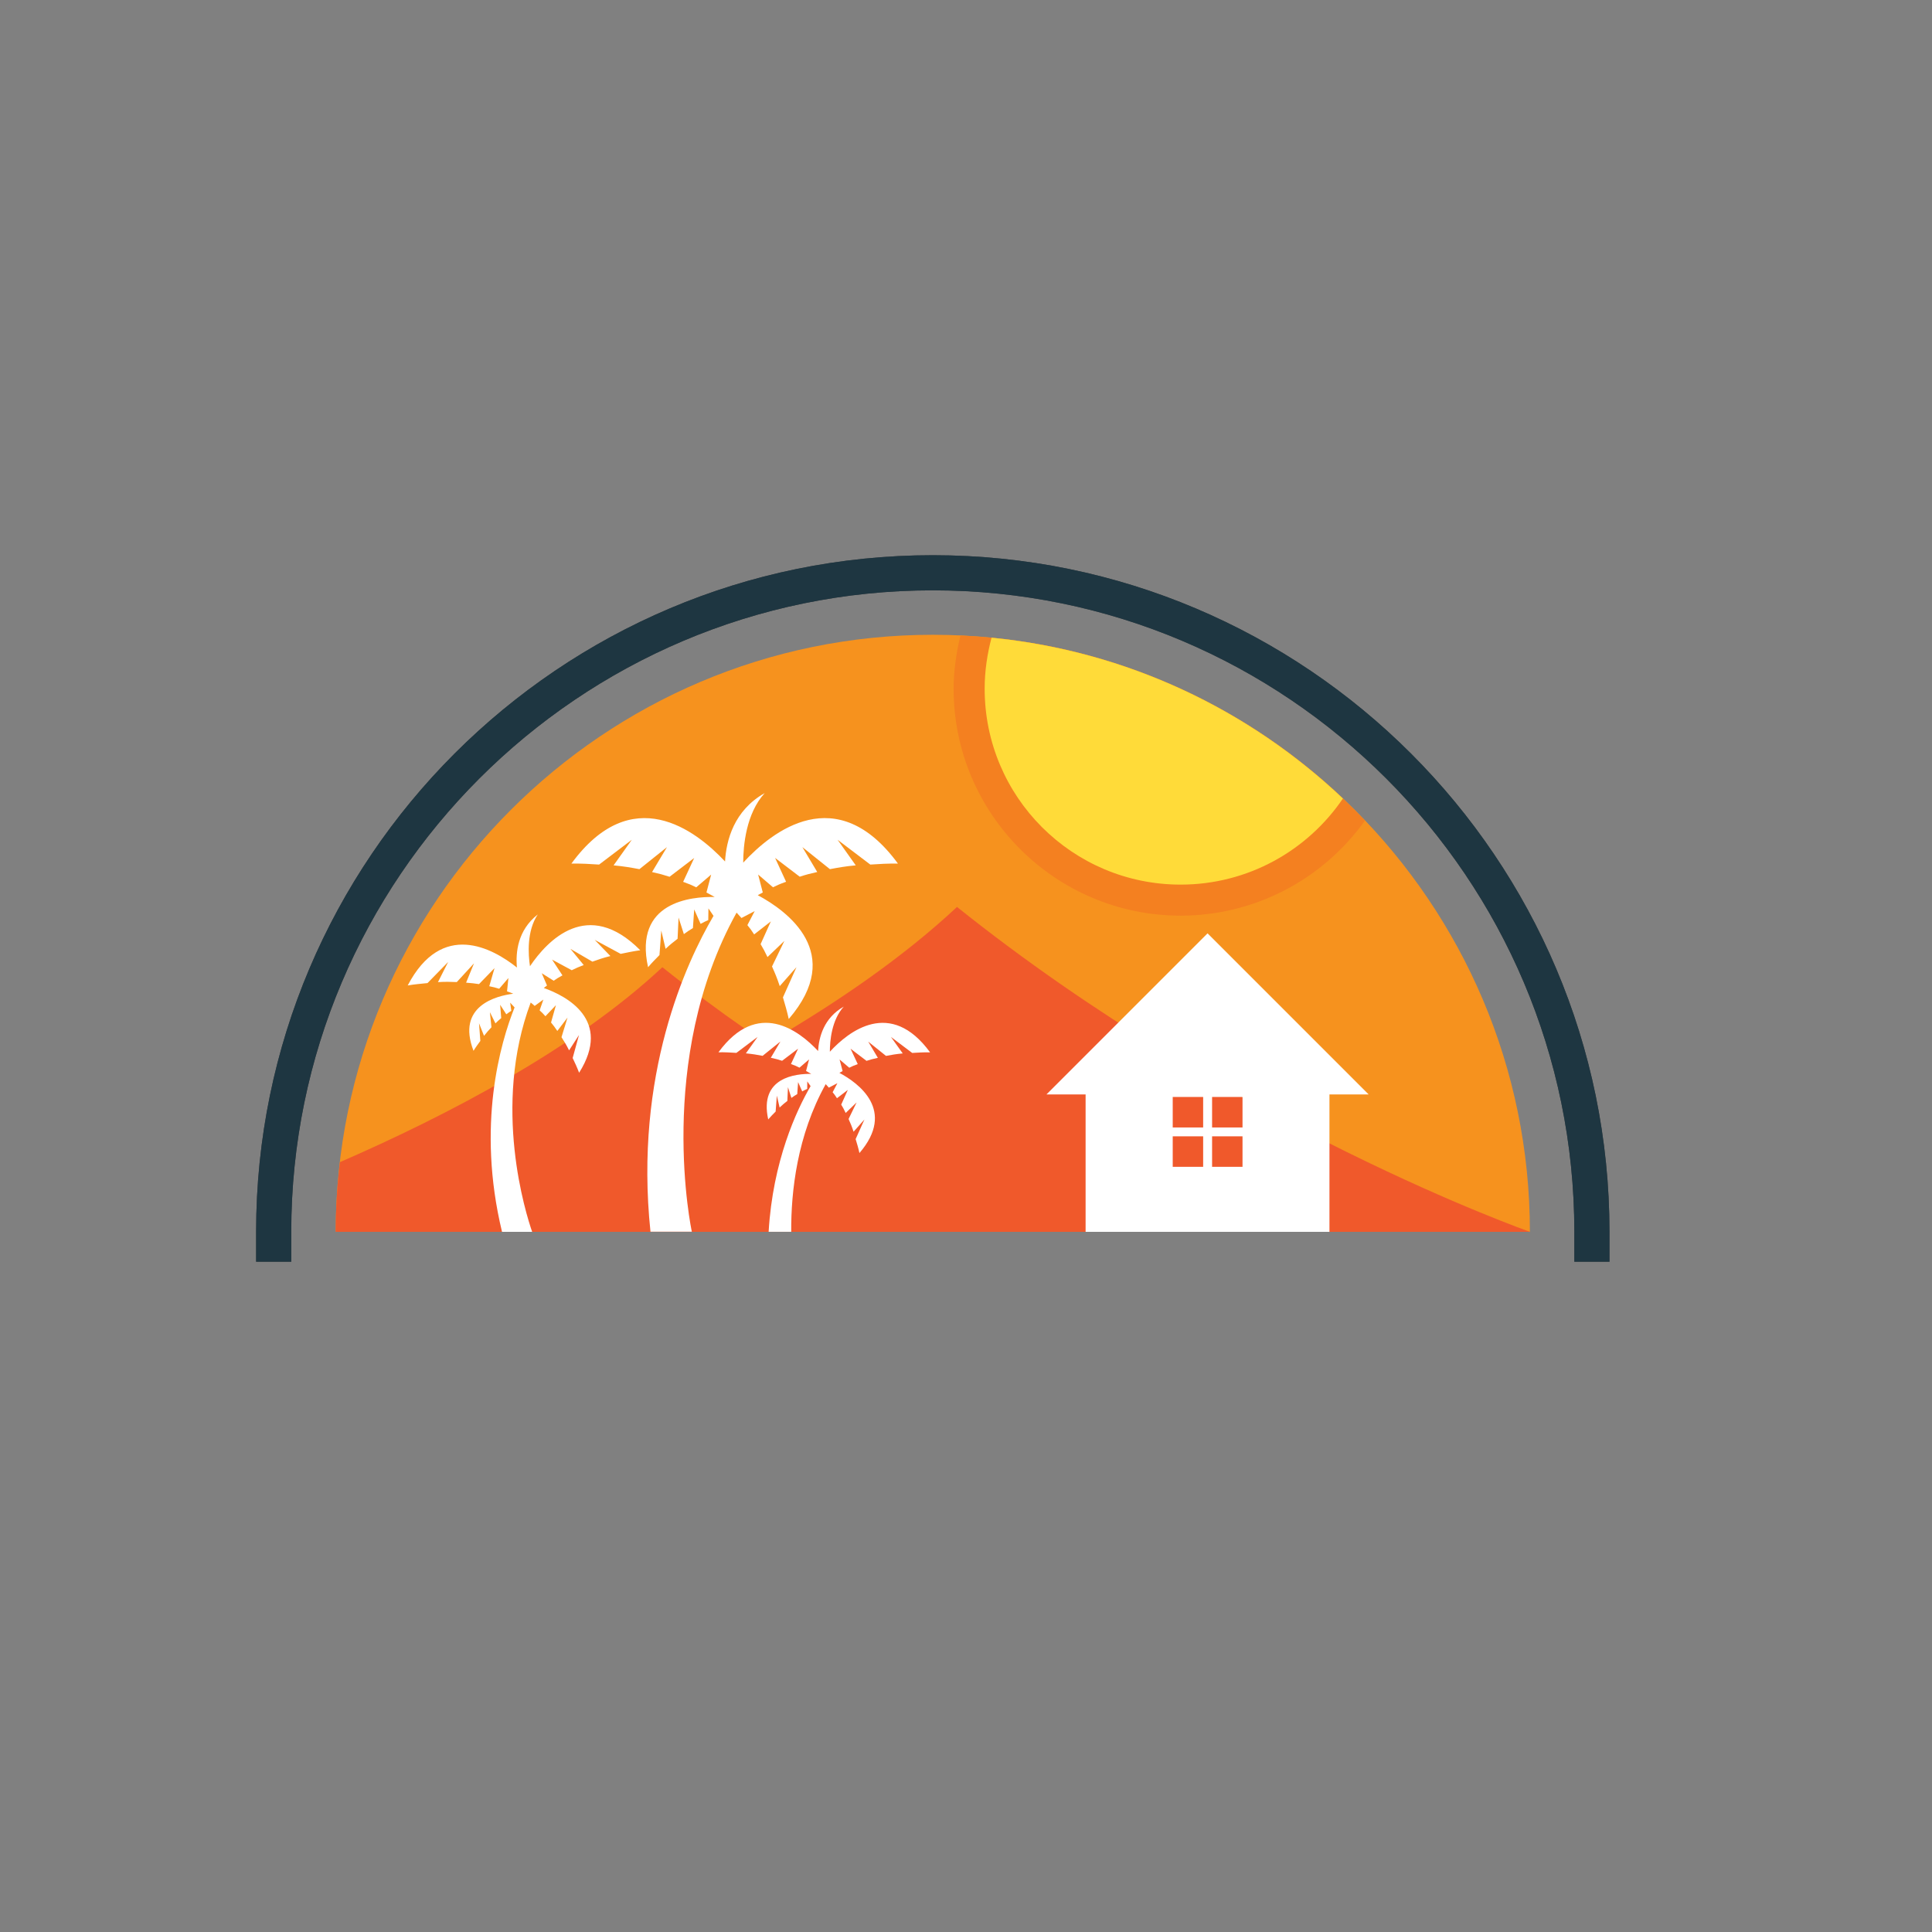 <?xml version="1.0" encoding="utf-8"?>
<!-- Generator: Adobe Illustrator 16.0.0, SVG Export Plug-In . SVG Version: 6.00 Build 0)  -->
<!DOCTYPE svg PUBLIC "-//W3C//DTD SVG 1.1//EN" "http://www.w3.org/Graphics/SVG/1.1/DTD/svg11.dtd">
<svg version="1.1" id="Calque_1" xmlns="http://www.w3.org/2000/svg" xmlns:xlink="http://www.w3.org/1999/xlink" x="0px" y="0px"
	 width="32px" height="32px" viewBox="0 0 32 32" enable-background="new 0 0 32 32" xml:space="preserve">
<rect x="0" y="0" width="32" height="32" fill="#808080" stroke="none"/>
<g>
	<g id="XMLID_2057_">
		<path id="XMLID_2059_" fill="#F6921E" d="M25.34,20.403c0-5.452-4.438-9.889-9.89-9.889s-9.889,4.437-9.889,9.889H25.34z"/>
	</g>
	<g id="XMLID_2054_">
		<path id="XMLID_2056_" fill="#F0592B" d="M5.561,20.403c0,0,6.778-2.099,10.29-5.381c4.566,3.651,9.49,5.381,9.49,5.381H5.561z"/>
	</g>
	<g id="XMLID_2051_">
		<path id="XMLID_2053_" fill="#F0592B" d="M5.63,19.249c-0.044,0.38-0.07,0.765-0.07,1.154h13.139c0,0-4.009-1.408-7.728-4.383
			C9.52,17.378,7.383,18.486,5.63,19.249z"/>
	</g>
	<g id="XMLID_2048_">
		<path id="XMLID_2050_" fill="#404041" d="M26.658,20.898h-0.582v-0.495c0-5.858-4.768-10.625-10.626-10.625
			S4.824,14.545,4.824,20.403v0.495H4.242v-0.495c0-6.18,5.028-11.207,11.208-11.207s11.208,5.027,11.208,11.207V20.898z"/>
	</g>
	<g id="XMLID_2045_">
		<path id="XMLID_2047_" fill="#1E3641" d="M26.658,20.898h-0.582v-0.495c0-5.858-4.768-10.625-10.626-10.625
			S4.824,14.545,4.824,20.403v0.495H4.242v-0.495c0-6.18,5.028-11.207,11.208-11.207s11.208,5.027,11.208,11.207V20.898z"/>
	</g>
	<g id="XMLID_2011_">
		<path id="XMLID_2012_" fill="#F48020" d="M19.555,15.166c1.215,0,2.348-0.589,3.053-1.575c-1.703-1.79-4.068-2.944-6.7-3.065
			c-0.071,0.296-0.113,0.592-0.113,0.881C15.794,13.479,17.48,15.166,19.555,15.166z"/>
	</g>
	<g id="XMLID_2009_">
		<path id="XMLID_2010_" fill="#FFDB39" d="M19.555,14.652c1.117,0,2.104-0.566,2.688-1.426c-1.551-1.47-3.576-2.444-5.82-2.664
			c-0.071,0.271-0.114,0.552-0.114,0.844C16.308,13.199,17.762,14.652,19.555,14.652z"/>
	</g>
	<g id="XMLID_1979_">
		<path id="XMLID_1988_" fill="#FFFFFF" d="M12.2,15.116c0.025,0.027,0.049,0.052,0.081,0.089l0.219-0.114l-0.121,0.232
			c0.051,0.063,0.057,0.069,0.112,0.154l0.277-0.216l-0.17,0.377c0.049,0.083,0.066,0.114,0.114,0.214l0.28-0.268l-0.205,0.424
			c0.051,0.114,0.083,0.189,0.128,0.325l0.277-0.314l-0.224,0.501c0.034,0.115,0.068,0.229,0.096,0.358
			c0.941-1.092-0.028-1.791-0.513-2.051c0.026-0.015,0.053-0.028,0.083-0.045l-0.077-0.297l0.246,0.211
			c0.092-0.043,0.1-0.049,0.217-0.091l-0.182-0.395l0.408,0.311c0.112-0.036,0.157-0.048,0.29-0.078l-0.246-0.412l0.456,0.365
			c0.151-0.028,0.251-0.047,0.428-0.063l-0.301-0.424l0.542,0.411c0.148-0.01,0.295-0.019,0.458-0.016
			c-1.013-1.383-2.082-0.539-2.563-0.016c0-0.281,0.047-0.813,0.356-1.152c-0.51,0.288-0.637,0.782-0.657,1.133
			c-0.49-0.524-1.545-1.331-2.545,0.035c0.165-0.003,0.312,0.006,0.459,0.016l0.542-0.411l-0.302,0.424
			c0.176,0.017,0.277,0.035,0.428,0.063l0.456-0.365L10.8,14.444c0.133,0.03,0.177,0.042,0.29,0.078l0.408-0.311l-0.183,0.395
			c0.117,0.042,0.126,0.048,0.217,0.091l0.247-0.211l-0.078,0.297c0.053,0.027,0.097,0.052,0.136,0.074
			c-0.387-0.008-1.343,0.078-1.103,1.163c0.064-0.075,0.126-0.138,0.189-0.201l0.03-0.406l0.071,0.303
			c0.077-0.072,0.125-0.11,0.199-0.167l0.016-0.351l0.088,0.274c0.066-0.049,0.089-0.063,0.15-0.1l0.021-0.309l0.106,0.239
			c0.065-0.035,0.071-0.037,0.127-0.062l0.003-0.194l0.084,0.124c-0.452,0.77-1.317,2.628-1.044,5.231h0.685
			C11.459,20.403,10.845,17.557,12.2,15.116z"/>
		<path id="XMLID_1987_" fill="#FFFFFF" d="M13.676,17.957c0.016,0.018,0.032,0.033,0.052,0.058l0.142-0.074l-0.079,0.15
			c0.033,0.041,0.037,0.045,0.072,0.099l0.18-0.138l-0.11,0.244c0.032,0.052,0.043,0.073,0.074,0.138l0.181-0.174l-0.133,0.274
			c0.033,0.074,0.054,0.123,0.083,0.211l0.18-0.203l-0.146,0.325c0.022,0.074,0.045,0.147,0.063,0.231
			c0.609-0.707-0.017-1.16-0.332-1.328c0.019-0.011,0.031-0.019,0.053-0.03l-0.05-0.192l0.16,0.137
			c0.059-0.028,0.064-0.032,0.141-0.06l-0.119-0.255l0.264,0.201c0.073-0.023,0.101-0.031,0.188-0.05l-0.16-0.269l0.295,0.237
			c0.099-0.019,0.164-0.03,0.277-0.041l-0.195-0.273l0.352,0.265c0.096-0.006,0.191-0.012,0.296-0.01
			c-0.655-0.896-1.348-0.35-1.66-0.01c0-0.183,0.03-0.526,0.23-0.747c-0.332,0.188-0.412,0.509-0.425,0.735
			c-0.316-0.339-1.001-0.865-1.65,0.021c0.106-0.002,0.201,0.004,0.297,0.01l0.352-0.265l-0.195,0.273
			c0.114,0.011,0.179,0.022,0.277,0.041l0.295-0.237l-0.159,0.269c0.086,0.019,0.114,0.026,0.187,0.05l0.265-0.201l-0.118,0.255
			c0.076,0.027,0.082,0.031,0.141,0.06l0.159-0.137l-0.05,0.192c0.035,0.019,0.061,0.033,0.086,0.048
			c-0.251-0.004-0.868,0.053-0.713,0.754c0.042-0.049,0.082-0.089,0.123-0.13l0.02-0.264l0.046,0.197
			c0.05-0.048,0.081-0.073,0.128-0.109l0.01-0.228l0.057,0.178c0.043-0.03,0.058-0.041,0.097-0.063l0.014-0.199l0.068,0.154
			c0.042-0.024,0.046-0.024,0.083-0.041l0.001-0.125l0.055,0.079c-0.232,0.396-0.626,1.241-0.695,2.412h0.374
			C13.101,19.729,13.204,18.806,13.676,17.957z"/>
		<path id="XMLID_1986_" fill="#FFFFFF" d="M8.79,16.605c0.02,0.017,0.041,0.032,0.066,0.056L9,16.556l-0.062,0.179
			c0.043,0.04,0.048,0.043,0.096,0.097l0.174-0.183l-0.081,0.287c0.043,0.053,0.06,0.074,0.104,0.14l0.169-0.222l-0.1,0.325
			c0.048,0.075,0.08,0.126,0.126,0.218l0.164-0.254l-0.105,0.381c0.037,0.077,0.073,0.155,0.107,0.244
			c0.552-0.877-0.211-1.271-0.585-1.404c0.018-0.014,0.031-0.025,0.053-0.041l-0.087-0.203l0.198,0.124
			c0.061-0.041,0.066-0.046,0.145-0.089l-0.172-0.261L9.47,16.07c0.076-0.037,0.106-0.051,0.198-0.086l-0.22-0.268l0.364,0.212
			c0.104-0.037,0.174-0.062,0.298-0.093l-0.26-0.268l0.43,0.232c0.104-0.021,0.208-0.044,0.325-0.06
			c-0.87-0.876-1.54-0.16-1.827,0.265c-0.03-0.199-0.055-0.583,0.129-0.858c-0.333,0.261-0.368,0.627-0.345,0.879
			c-0.404-0.321-1.243-0.785-1.809,0.297c0.116-0.02,0.222-0.028,0.328-0.039l0.342-0.35l-0.169,0.334
			c0.127-0.008,0.201-0.005,0.312-0.001l0.285-0.31l-0.131,0.32c0.098,0.008,0.13,0.011,0.214,0.024l0.257-0.265l-0.087,0.3
			c0.087,0.018,0.094,0.021,0.164,0.042l0.153-0.178l-0.023,0.221c0.042,0.014,0.072,0.026,0.103,0.039
			c-0.277,0.035-0.946,0.2-0.658,0.946c0.037-0.061,0.075-0.112,0.113-0.164l-0.022-0.293l0.083,0.209
			c0.047-0.061,0.077-0.093,0.123-0.142l-0.026-0.251l0.092,0.186c0.042-0.041,0.057-0.054,0.096-0.087l-0.018-0.221l0.102,0.158
			c0.042-0.032,0.047-0.034,0.083-0.058L8.45,16.607l0.073,0.079c-0.233,0.583-0.634,1.951-0.208,3.717h0.499
			C8.712,20.109,8.146,18.327,8.79,16.605z"/>
		<path id="XMLID_1980_" fill="#FFFFFF" d="M22.021,18.127h0.648l-2.668-2.668l-2.668,2.668h0.648v2.276h4.039V18.127z
			 M19.928,19.326h-0.504v-0.505h0.504V19.326z M19.928,18.674h-0.504v-0.505h0.504V18.674z M20.58,19.326h-0.504v-0.505h0.504
			V19.326z M20.076,18.674v-0.505h0.504v0.505H20.076z"/>
	</g>
</g>
</svg>

